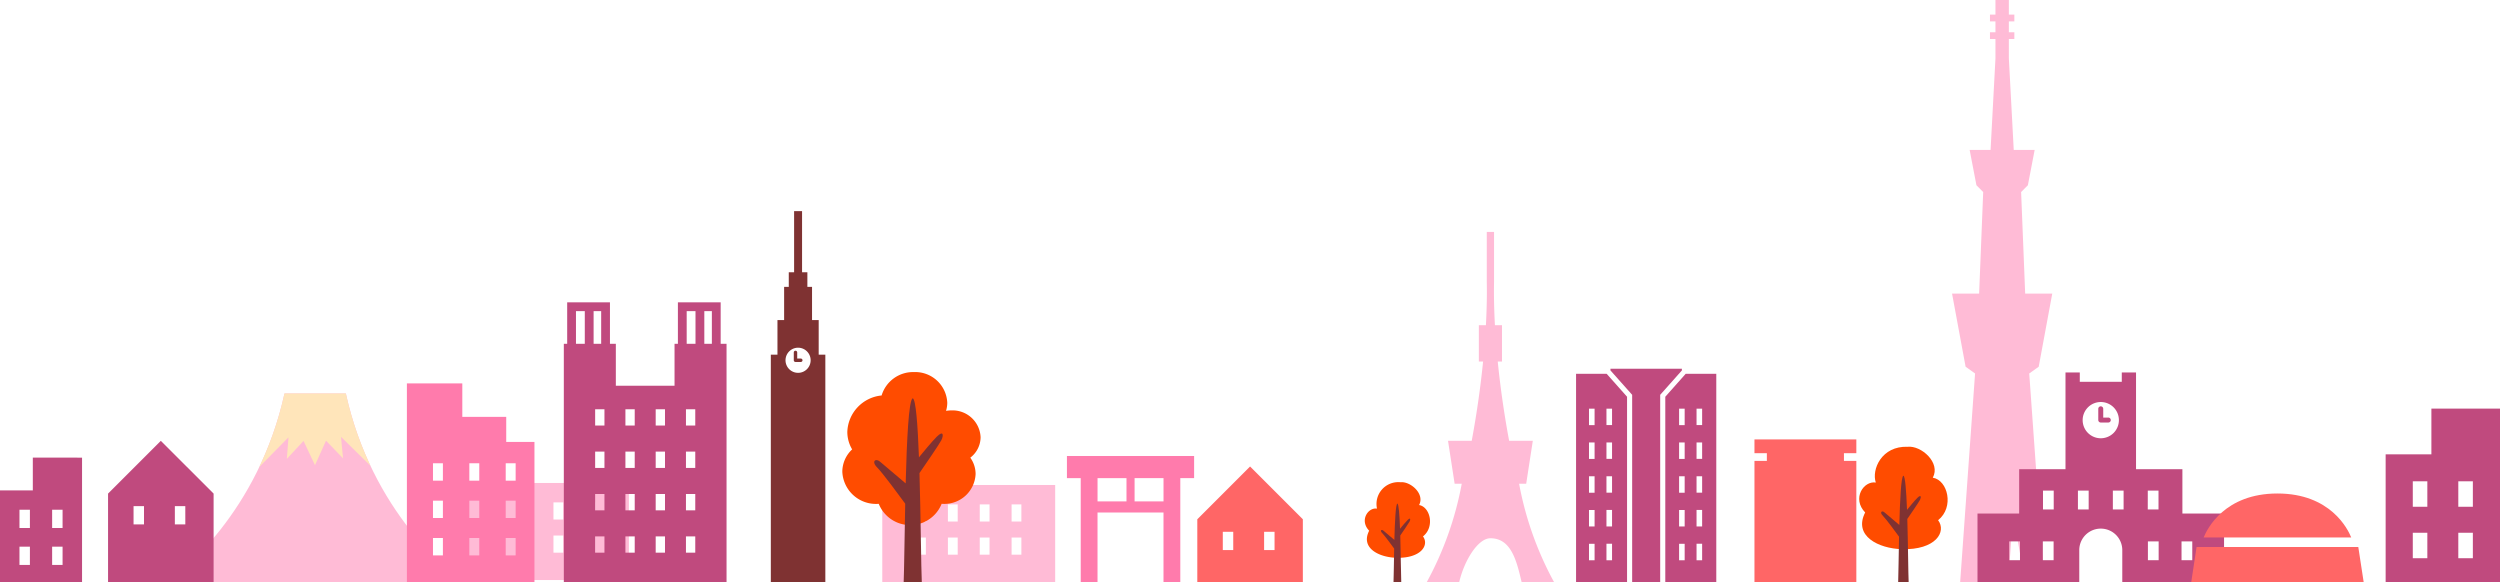 <svg id="レイヤー_1" data-name="レイヤー 1" xmlns="http://www.w3.org/2000/svg" viewBox="0 0 510.421 118.832"><g id="マスター"><path d="M70.617,80.339H58.08c-5.268,24.076-21.319,36.988-24.328,38.493H94.941C91.932,117.327,75.881,104.415,70.617,80.339Z" fill="#ffbbd6"/><path d="M58.564,93.689l3.409-3.668,2.341,4.952,2.249-5,3.477,3.605-.423-4.4,6.032,5.927a68.775,68.775,0,0,1-5.032-14.774H58.08a68.879,68.879,0,0,1-5.16,15.03L58.9,89.286Z" fill="#ffe5ba"/><path d="M388.3,112.127c-4.728-.136-9.958-2.665-7.493-7.495-2.763-2.862-.3-6.51,2.17-6.114-.888-2.665,1.182-7.5,6.509-7.3,2.76-.3,6.8,3.254,5.129,6.311,3.057.493,4.436,6.015,1.084,8.68C397.476,108.575,395.21,112.32,388.3,112.127Z" fill="#ff4c00"/><path d="M391.457,101.66c-.586.583-1.587,1.8-2.106,2.434-.145-3.8-.364-6.852-.734-6.975-.475.159-.7,4.946-.834,10.057l-2.975-2.516c-.516-.519-1.162-.131-.388.642.658.659,2.7,3.447,3.306,4.272-.083,4-.119,7.776-.178,9.258h2.138c-.083-1.706-.119-7.64-.275-12.876.5-.727,2.354-3.418,2.588-3.891C392.271,101.523,392.271,100.844,391.457,101.66Z" fill="#7f3232"/><polygon points="416.24 74.872 419.007 59.941 413.477 59.941 412.648 39.206 414.027 37.823 415.413 30.607 411.142 30.607 410.146 11.944 410.146 7.961 411.267 7.961 411.267 6.581 410.146 6.581 410.146 4.368 411.267 4.368 411.267 2.985 410.146 2.985 410.146 0 407.409 0 407.409 2.985 406.289 2.985 406.289 4.368 407.409 4.368 407.409 6.581 406.289 6.581 406.289 7.961 407.409 7.961 407.409 11.944 406.413 30.607 402.14 30.607 403.525 37.823 404.905 39.206 404.076 59.941 398.546 59.941 401.313 74.872 403.246 76.254 400.204 118.832 404.076 118.832 406.567 105.009 407.532 118.832 410.021 118.832 410.988 105.009 413.477 118.832 417.347 118.832 414.305 76.254 416.24 74.872" fill="#ffbbd6"/><path d="M496.414,83.425v9.337h-9.341v26.07h23.348V83.425Zm-.828,30.546h-2.972v-5.2h2.972Zm0-10.506h-2.972v-5.2h2.972Zm9.294,10.506h-2.972v-5.2h2.972Zm0-10.506h-2.972v-5.2h2.972Z" fill="#c04a7e"/><path d="M6.7,93.428v6.7H0v18.707H16.752v-25.4Zm-.595,21.919H3.975v-3.733H6.107Zm0-7.542H3.975v-3.731H6.107Zm6.67,7.542H10.644v-3.733h2.133Zm0-7.542H10.644v-3.731h2.133Z" fill="#c04a7e"/><path d="M180.134,99.02v19.812h35.3V99.02Zm8.9,14.229h-2v-3.5h2Zm0-6.768h-2v-3.5h2Zm6.5,6.768h-2v-3.5h2Zm0-6.768h-2v-3.5h2Zm6.5,6.768h-2v-3.5h2Zm0-6.768h-2v-3.5h2Zm6.5,6.768h-2v-3.5h2Zm0-6.768h-2v-3.5h2Z" fill="#ffbbd6"/><path d="M93.1,98.61v19.812h35.3V98.61Zm8.9,14.229h-2v-3.5h2Zm0-6.767h-2v-3.5h2Zm6.5,6.767h-2v-3.5h2Zm0-6.767h-2v-3.5h2Zm6.5,6.767h-2v-3.5h2Zm0-6.767h-2v-3.5h2Zm6.5,6.767h-2v-3.5h2Zm0-6.767h-2v-3.5h2Z" fill="#ffbbd6"/><path d="M103.355,90.229V85.107H94.389V78.275H83.074v40.557h26.044v-28.6Zm-12.93,23.165H88.4v-3.549h2.028Zm0-7.629H88.4v-3.55h2.028Zm0-7.627H88.4V94.586h2.028Zm7.428,15.256H95.824v-3.549h2.029Zm0-7.629H95.824v-3.55h2.029Zm0-7.627H95.824V94.586h2.029Zm7.426,15.256h-2.028v-3.549h2.028Zm0-7.629h-2.028v-3.55h2.028Zm0-7.627h-2.028V94.586h2.028Z" fill="#ff7bac"/><path d="M430.431,85.265h-1.017v-1.8a.506.506,0,1,0-1.012,0v2.3a.507.507,0,0,0,.5.5h1.524a.506.506,0,1,0,0-1.011Zm15.146,19.581V95.79H436.11V76.041H433.2v1.916h-8.573V76.041h-2.917V95.79h-9.461v9.056h-8.506v13.986h20.779V112.25a4.391,4.391,0,0,1,8.781,0v6.582h20.779V104.846Zm-33.16,9.531h-2.193v-3.843h2.193Zm6.865,0h-2.2v-3.843h2.2Zm.022-10.363h-2.19v-3.843h2.19Zm7.136,0h-2.194v-3.843h2.194Zm2.467-14.534a3.7,3.7,0,1,1,3.706-3.7A3.7,3.7,0,0,1,428.907,89.48Zm4.664,14.534h-2.193v-3.843h2.193Zm4.938-3.843H440.7v3.843h-2.194Zm2.219,14.206h-2.194v-3.843h2.194Zm6.864,0H445.4v-3.843h2.193Z" fill="#c04a7e"/><path d="M147.138,70.2V61.723h-8.731V70.2h-.688v8.56H125.734V70.2h-1.2V61.723H115.8V70.2h-.685v48.632h33.223V70.2Zm-27.742,0h-1.8V63.521h1.8Zm1.8-6.679h1.545V70.2h-1.545Zm2.215,49.318h-1.9v-3.328h1.9Zm0-8.651h-1.9V100.86h1.9Zm0-8.653h-1.9V92.209h1.9Zm0-8.65h-1.9V83.557h1.9Zm6.18,25.954h-1.9v-3.328h1.9Zm0-8.651h-1.9V100.86h1.9Zm0-8.653h-1.9V92.209h1.9Zm0-8.65h-1.9V83.557h1.9Zm6.18,25.954h-1.9v-3.328h1.9Zm0-8.651h-1.9V100.86h1.9Zm0-8.653h-1.9V92.209h1.9Zm0-8.65h-1.9V83.557h1.9Zm6.18,25.954h-1.9v-3.328h1.9Zm0-8.651h-1.9V100.86h1.9Zm0-8.653h-1.9V92.209h1.9Zm0-8.65h-1.9V83.557h1.9ZM142,70.2h-1.8V63.521H142Zm3.34,0H143.8V63.521h1.541Z" fill="#c04a7e"/><path d="M285.069,113.883c-3.489-.1-7.348-1.961-5.528-5.529-2.037-2.11-.217-4.8,1.6-4.51a4.454,4.454,0,0,1,4.8-5.386c2.037-.217,5.022,2.4,3.786,4.656,2.258.366,3.272,4.44.8,6.405C291.836,111.265,290.163,114.028,285.069,113.883Z" fill="#ff4c00"/><path d="M287.4,106.161c-.433.432-1.174,1.325-1.557,1.8-.1-2.807-.268-5.056-.542-5.147-.346.116-.515,3.651-.615,7.418l-2.194-1.855c-.379-.383-.856-.095-.284.472.484.487,1.994,2.545,2.437,3.153-.06,2.948-.087,5.735-.132,6.83h1.58c-.061-1.259-.091-5.638-.2-9.5.372-.537,1.737-2.523,1.912-2.868C288,106.062,288,105.562,287.4,106.161Z" fill="#7f3232"/><path d="M310.154,98.767H311.6L312.952,90h-4.834c-1.143-6.151-1.865-11.589-2.326-16.187h.866v-7.42h-1.443c-.287-5.309-.177-8.482-.177-8.956V47.352h-1.484V57.433c0,.474.11,3.647-.178,8.956h-1.442v7.42h.865c-.458,4.6-1.179,10.036-2.32,16.187H295.64l1.352,8.771h1.449a67.4,67.4,0,0,1-7.131,20.065h6.62c1.019-4.384,3.82-8.937,6.365-8.937,4.215,0,5.348,4.553,6.367,8.937h6.619A67.423,67.423,0,0,1,310.154,98.767Z" fill="#ffbbd6"/><path d="M32.836,90.005,22.061,100.777v18.055h21.55V100.777ZM29.4,107.072H27.267v-3.734H29.4Zm8.436,0H35.7v-3.734h2.133Z" fill="#c04a7e"/><path d="M255.225,95.242l-10.774,10.776v12.814H266V106.018Zm-3.436,17.067h-2.133v-3.732h2.133Zm8.434,0H258.09v-3.732h2.133Z" fill="#f66"/><path d="M167.151,72.413v-7.06h-1.358V58.57h-.952V55.583h-1.085V43.1h-1.625V55.583h-1.088V58.57h-.95v6.783h-1.36v7.06h-1.355v46.419h11.13V72.413Zm-4.209,3.708a2.565,2.565,0,1,1,2.566-2.563A2.565,2.565,0,0,1,162.942,76.121Zm.528-2.919h-.705V71.955a.349.349,0,0,0-.7,0v1.6a.348.348,0,0,0,.347.349h1.056a.351.351,0,1,0,0-.7Z" fill="#7f3232"/><polygon points="379.006 92.527 379.006 89.715 358.206 89.715 358.206 92.527 360.737 92.527 360.737 94.1 358.206 94.1 358.206 118.832 379.006 118.832 379.006 94.1 376.475 94.1 376.475 92.527 379.006 92.527" fill="#f66"/><polygon points="328.805 75.278 328.805 75.629 332.973 80.313 333.235 80.608 333.235 118.832 338.959 118.832 338.959 80.608 339.224 80.313 343.389 75.629 343.389 75.278 328.805 75.278" fill="#c04a7e"/><path d="M328.031,76.321h-6.249v42.511h10.411V81.005Zm-2.467,38.073h-1.142v-3.367h1.142Zm0-6.9h-1.142v-3.366h1.142Zm0-6.895h-1.142V97.234h1.142Zm0-6.9h-1.142V90.338h1.142Zm0-6.9h-1.142V83.441h1.142Zm3.564,27.587h-1.141v-3.367h1.141Zm0-6.9h-1.141v-3.366h1.141Zm0-6.895h-1.141V97.234h1.141Zm0-6.9h-1.141V90.338h1.141Zm0-6.9h-1.141V83.441h1.141Z" fill="#c04a7e"/><path d="M344.165,76.321,340,81.005v37.827h10.411V76.321Zm-.209,38.073h-1.139v-3.367h1.139Zm0-6.9h-1.139v-3.366h1.139Zm0-6.895h-1.139V97.234h1.139Zm0-6.9h-1.139V90.338h1.139Zm0-6.9h-1.139V83.441h1.139Zm3.566,27.587h-1.141v-3.367h1.141Zm0-6.9h-1.141v-3.366h1.141Zm0-6.895h-1.141V97.234h1.141Zm0-6.9h-1.141V90.338h1.141Zm0-6.9h-1.141V83.441h1.141Z" fill="#c04a7e"/><path d="M243.8,93.1H217.833v4.522h2.816v21.215h3.429v-14.2H237.55v14.2h3.431V97.617H243.8Zm-19.718,4.522h5.912v4.748h-5.912Zm13.472,4.748h-5.908V97.617h5.908Z" fill="#ff7bac"/><path d="M464.98,100.756c-10.777,0-14.35,7.206-15.061,8.971h30.124C479.332,107.962,475.762,100.756,464.98,100.756Zm16.509,10.919H448.473l-1.088,7.157h35.2Z" fill="#f66"/><path d="M200.206,89.266a5.727,5.727,0,0,0-5.953-5.475,6.6,6.6,0,0,0-1.1.095,5.842,5.842,0,0,0,.25-1.659,6.551,6.551,0,0,0-6.807-6.261,6.712,6.712,0,0,0-6.6,4.778,7.743,7.743,0,0,0-7,7.427,7.011,7.011,0,0,0,.984,3.58,6.276,6.276,0,0,0-2.006,4.557,6.877,6.877,0,0,0,7.145,6.572c.1,0,.195-.01.292-.016a6.918,6.918,0,0,0,12.842,0c.1,0,.2.014.3.014a6.385,6.385,0,0,0,6.634-6.1,5.723,5.723,0,0,0-1.084-3.336A5.3,5.3,0,0,0,200.206,89.266Z" fill="#ff4c00"/><path d="M191.26,89.161c-1.01,1.013-2.744,3.108-3.641,4.209-.245-6.57-.627-11.84-1.266-12.05-.819.274-1.216,8.548-1.444,17.373l-5.138-4.351c-.891-.89-2-.222-.669,1.113,1.135,1.137,4.674,5.956,5.713,7.382-.145,6.911-.208,13.435-.314,15.995h3.7c-.139-2.945-.206-13.2-.474-22.245.868-1.257,4.066-5.91,4.472-6.719C192.666,88.927,192.666,87.756,191.26,89.161Z" fill="#7f3232"/></g></svg>